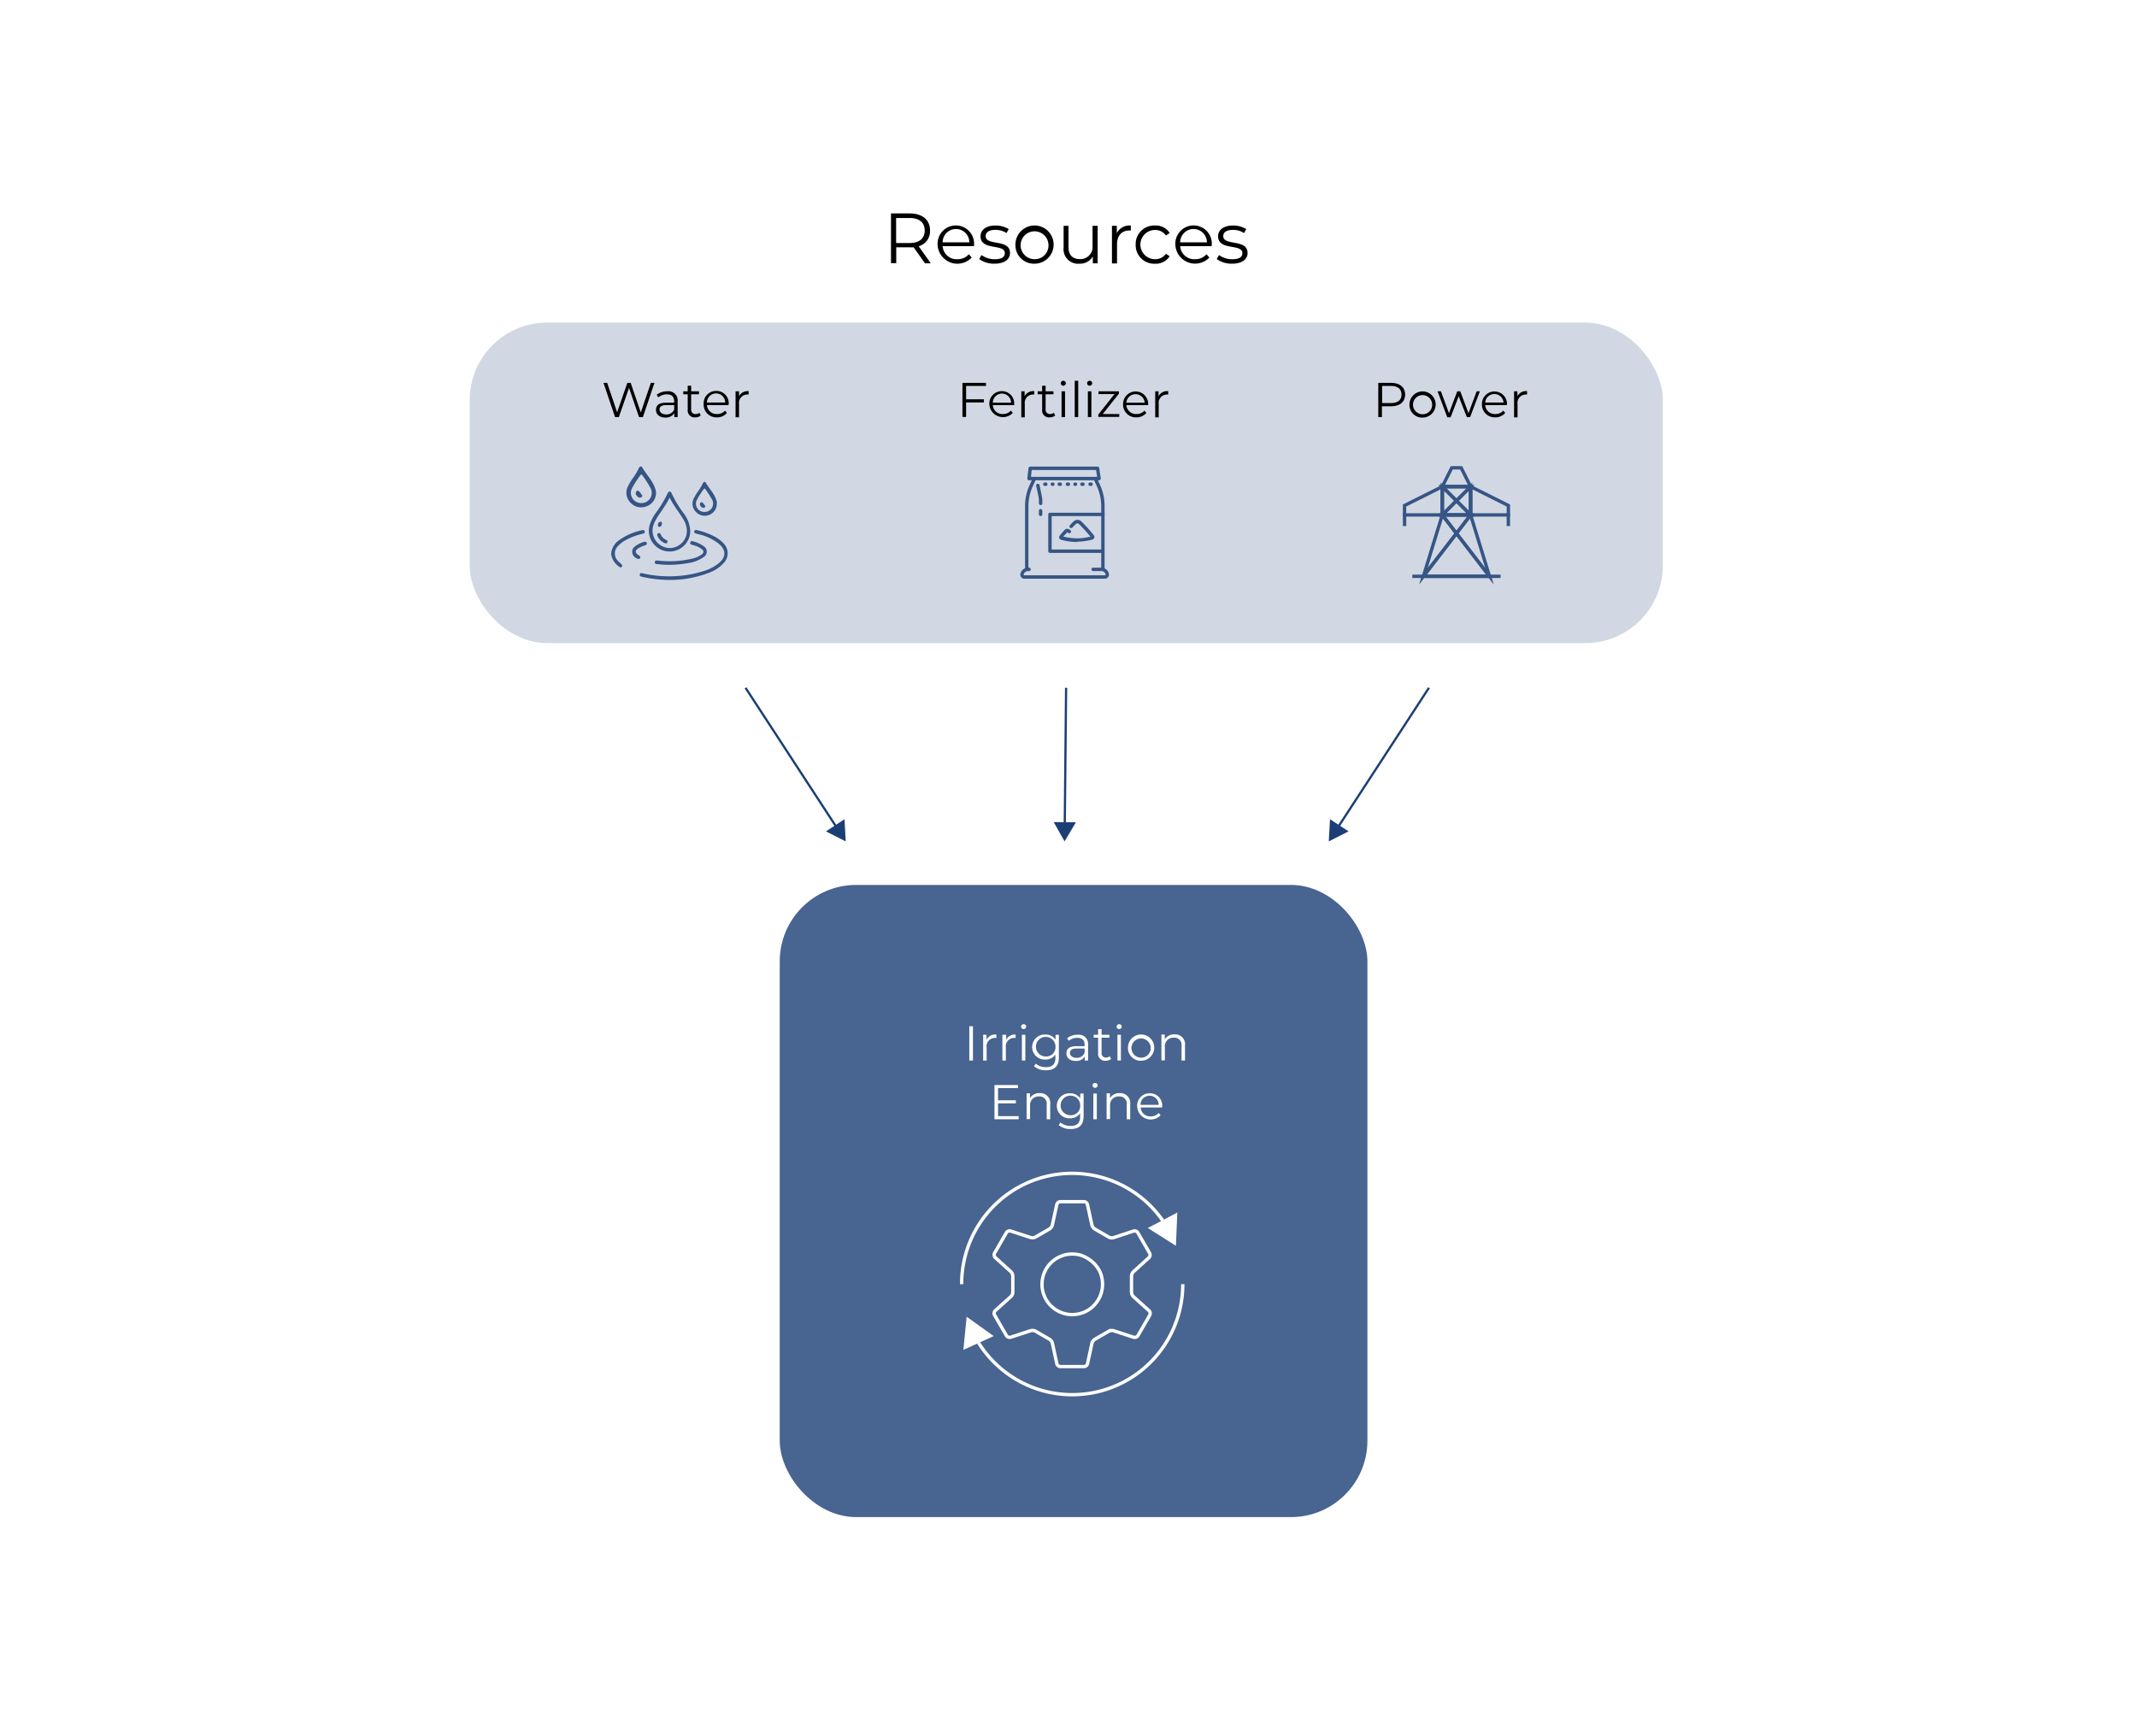 <?xml version="1.0" encoding="UTF-8"?> <svg xmlns="http://www.w3.org/2000/svg" viewBox="0 0 480 390"><defs><style>.cls-1{fill:#fff;}.cls-2,.cls-4,.cls-6{fill:#1b3e74;}.cls-2{opacity:0.8;}.cls-3,.cls-7,.cls-8{fill:none;stroke-miterlimit:10;}.cls-3{stroke:#fff;}.cls-3,.cls-8{stroke-width:0.75px;}.cls-4{opacity:0.2;}.cls-5{opacity:0.85;}.cls-7,.cls-8{stroke:#1b3e74;}.cls-7{stroke-width:0.5px;}</style></defs><g id="Layer_3" data-name="Layer 3"><rect class="cls-1" width="480" height="390"></rect></g><g id="Layer_1" data-name="Layer 1"><rect class="cls-2" x="175.14" y="198.78" width="132" height="142" rx="17.16"></rect><path class="cls-1" d="M217.72,230.52h.82v7.7h-.82Z"></path><path class="cls-1" d="M223.8,232.39v.76h-.19a1.87,1.87,0,0,0-2,2.13v2.95h-.78v-5.79h.75v1.14A2.17,2.17,0,0,1,223.8,232.39Z"></path><path class="cls-1" d="M228.12,232.39v.76h-.19a1.87,1.87,0,0,0-2,2.13v2.95h-.78v-5.79H226v1.14A2.17,2.17,0,0,1,228.12,232.39Z"></path><path class="cls-1" d="M229.35,230.61a.56.56,0,0,1,.57-.55.55.55,0,0,1,.57.53.57.57,0,0,1-1.14,0Zm.18,1.82h.78v5.79h-.78Z"></path><path class="cls-1" d="M237.84,232.43v5.08c0,2-1,2.9-2.89,2.9a4.06,4.06,0,0,1-2.7-.89l.4-.6a3.43,3.43,0,0,0,2.28.79c1.46,0,2.13-.67,2.13-2.1v-.73a2.61,2.61,0,0,1-2.25,1.12,2.81,2.81,0,1,1,0-5.61,2.6,2.6,0,0,1,2.28,1.15v-1.11Zm-.76,2.75a2.2,2.2,0,1,0-2.2,2.13A2.07,2.07,0,0,0,237.08,235.18Z"></path><path class="cls-1" d="M244.4,234.63v3.59h-.75v-.9a2.17,2.17,0,0,1-2,1c-1.31,0-2.11-.68-2.11-1.68s.57-1.64,2.23-1.64h1.84v-.35c0-1-.56-1.53-1.64-1.53a3,3,0,0,0-1.93.68l-.35-.58a3.63,3.63,0,0,1,2.35-.78A2.06,2.06,0,0,1,244.4,234.63Zm-.78,1.85v-.95H241.8c-1.12,0-1.48.44-1.48,1s.54,1.09,1.46,1.09A1.86,1.86,0,0,0,243.62,236.48Z"></path><path class="cls-1" d="M249.57,237.87a1.89,1.89,0,0,1-1.22.4,1.53,1.53,0,0,1-1.7-1.68v-3.5h-1v-.66h1v-1.26h.78v1.26h1.76v.66h-1.76v3.46a.93.93,0,0,0,1,1,1.33,1.33,0,0,0,.86-.29Z"></path><path class="cls-1" d="M250.81,230.61a.56.56,0,0,1,.57-.55.55.55,0,0,1,.57.53.57.57,0,0,1-1.14,0Zm.18,1.82h.78v5.79H251Z"></path><path class="cls-1" d="M253.36,235.33a2.95,2.95,0,1,1,2.95,2.94A2.85,2.85,0,0,1,253.36,235.33Zm5.1,0a2.16,2.16,0,1,0-2.15,2.25A2.12,2.12,0,0,0,258.46,235.33Z"></path><path class="cls-1" d="M266.17,234.86v3.36h-.78v-3.28a1.62,1.62,0,0,0-1.74-1.85,1.9,1.9,0,0,0-2,2.09v3h-.78v-5.79h.75v1.07a2.42,2.42,0,0,1,2.2-1.11A2.21,2.21,0,0,1,266.17,234.86Z"></path><path class="cls-1" d="M228.81,250.71v.71h-5.44v-7.7h5.28v.7h-4.47v2.74h4v.69h-4v2.86Z"></path><path class="cls-1" d="M235.89,248.06v3.36h-.79v-3.28a1.61,1.61,0,0,0-1.73-1.85,1.9,1.9,0,0,0-2,2.09v3h-.78v-5.79h.75v1.07a2.44,2.44,0,0,1,2.2-1.11A2.21,2.21,0,0,1,235.89,248.06Z"></path><path class="cls-1" d="M243.39,245.63v5.08c0,2-1,2.9-2.9,2.9a4,4,0,0,1-2.69-.89l.39-.6a3.43,3.43,0,0,0,2.28.8c1.46,0,2.14-.68,2.14-2.11v-.73a2.63,2.63,0,0,1-2.26,1.12,2.81,2.81,0,1,1,0-5.61,2.61,2.61,0,0,1,2.29,1.15v-1.11Zm-.76,2.75a2.2,2.2,0,1,0-2.2,2.13A2.07,2.07,0,0,0,242.63,248.38Z"></path><path class="cls-1" d="M245.4,243.81a.56.56,0,0,1,.57-.55.55.55,0,0,1,.57.53.57.57,0,0,1-1.14,0Zm.18,1.82h.78v5.79h-.78Z"></path><path class="cls-1" d="M253.86,248.06v3.36h-.78v-3.28a1.62,1.62,0,0,0-1.74-1.85,1.9,1.9,0,0,0-2,2.09v3h-.78v-5.79h.75v1.07a2.44,2.44,0,0,1,2.2-1.11A2.21,2.21,0,0,1,253.86,248.06Z"></path><path class="cls-1" d="M261,248.77H256.2a2.14,2.14,0,0,0,2.28,2,2.27,2.27,0,0,0,1.77-.76l.44.51a3.06,3.06,0,0,1-5.27-2,2.79,2.79,0,0,1,2.83-2.94,2.75,2.75,0,0,1,2.8,2.94C261.05,248.59,261,248.68,261,248.77Zm-4.84-.59h4.1a2.05,2.05,0,0,0-4.1,0Z"></path><path class="cls-3" d="M258.06,282.51a.85.85,0,0,0,.17-1l-2.66-4.61a.85.85,0,0,0-1-.36L250.14,278a1.47,1.47,0,0,1-1.19-.17L246,276.12a1.54,1.54,0,0,1-.74-.95l-1-4.59a.84.84,0,0,0-.79-.65h-5.3a.84.84,0,0,0-.8.65l-1,4.59a1.51,1.51,0,0,1-.74.95l-2.94,1.69a1.47,1.47,0,0,1-1.19.17l-4.46-1.45a.87.87,0,0,0-1,.37l-2.65,4.59a.85.85,0,0,0,.17,1l3.48,3.14a1.49,1.49,0,0,1,.45,1.11v3.4a1.44,1.44,0,0,1-.44,1.11l-3.49,3.14a.83.83,0,0,0-.17,1l2.66,4.61a.84.84,0,0,0,1,.36l4.46-1.45a1.47,1.47,0,0,1,1.19.17l2.94,1.7a1.49,1.49,0,0,1,.74.94l1,4.59a.85.85,0,0,0,.8.66h5.3a.84.84,0,0,0,.79-.65l1-4.59a1.49,1.49,0,0,1,.74-.94l2.94-1.7a1.51,1.51,0,0,1,1.19-.17l4.46,1.45a.86.86,0,0,0,1-.36l2.66-4.6a.87.87,0,0,0-.17-1l-3.49-3.14a1.49,1.49,0,0,1-.45-1.11v-3.4a1.5,1.5,0,0,1,.45-1.11Zm-10.44,5.38a6.74,6.74,0,0,1-.29,2.64,6.86,6.86,0,0,1-3.35,4,6.81,6.81,0,0,1-7.52-.84,6.83,6.83,0,0,1-2.39-4.63,6.94,6.94,0,0,1,.3-2.64,6.79,6.79,0,0,1,1.28-2.32,6.71,6.71,0,0,1,2.07-1.65,6.76,6.76,0,0,1,5.19-.44,8.15,8.15,0,0,1,1.79.92,7.05,7.05,0,0,1,1,.83,8.39,8.39,0,0,1,1.21,1.6A6.68,6.68,0,0,1,247.62,287.89Z"></path><path class="cls-3" d="M216,288.46A24.82,24.82,0,0,1,261.72,275"></path><polygon class="cls-1" points="257.81 275.84 264.13 279.84 264.44 272.37 257.81 275.84"></polygon><path class="cls-3" d="M265.67,288.46a24.82,24.82,0,0,1-46.41,12.25"></path><polygon class="cls-1" points="223.2 300.12 217.12 295.77 216.39 303.21 223.2 300.12"></polygon><path d="M207.77,59.15l-2.56-3.6a8.64,8.64,0,0,1-.9,0h-3v3.56h-1.18V47.94h4.19c2.85,0,4.58,1.44,4.58,3.84a3.48,3.48,0,0,1-2.56,3.53l2.73,3.84Zm-.07-7.37c0-1.79-1.18-2.81-3.42-2.81h-3v5.62h3C206.52,54.59,207.7,53.55,207.7,51.78Z"></path><path d="M218.78,55.29h-7.05a3.13,3.13,0,0,0,3.32,2.93,3.3,3.3,0,0,0,2.57-1.11l.64.74a4.44,4.44,0,0,1-7.66-2.91,4.1,4.1,0,1,1,8.19,0C218.79,55,218.78,55.16,218.78,55.29Zm-7.05-.85h6a3,3,0,0,0-6,0Z"></path><path d="M219.94,58.19l.51-.9a5.08,5.08,0,0,0,3,.94c1.6,0,2.25-.54,2.25-1.37,0-2.19-5.46-.47-5.46-3.8,0-1.37,1.19-2.4,3.33-2.4a5.7,5.7,0,0,1,3,.79l-.5.91a4.3,4.3,0,0,0-2.48-.72c-1.52,0-2.19.59-2.19,1.39,0,2.28,5.46.56,5.46,3.8,0,1.45-1.28,2.4-3.47,2.4A5.64,5.64,0,0,1,219.94,58.19Z"></path><path d="M228.08,54.94a4.29,4.29,0,1,1,4.29,4.29A4.15,4.15,0,0,1,228.08,54.94Zm7.42,0a3.13,3.13,0,1,0-3.13,3.28A3.07,3.07,0,0,0,235.5,54.94Z"></path><path d="M246.55,50.73v8.42h-1.09V57.61a3.33,3.33,0,0,1-3,1.62,3.26,3.26,0,0,1-3.56-3.62V50.73H240V55.5c0,1.79.93,2.7,2.53,2.7a2.74,2.74,0,0,0,2.87-3.05V50.73Z"></path><path d="M254,50.66v1.11l-.27,0c-1.76,0-2.83,1.12-2.83,3.11v4.29h-1.14V50.73h1.09v1.65A3.18,3.18,0,0,1,254,50.66Z"></path><path d="M255.09,54.94a4.15,4.15,0,0,1,4.34-4.28,3.68,3.68,0,0,1,3.3,1.67l-.85.57a2.88,2.88,0,0,0-2.45-1.24,3.28,3.28,0,0,0,0,6.56A2.87,2.87,0,0,0,261.88,57l.85.57a3.72,3.72,0,0,1-3.3,1.67A4.16,4.16,0,0,1,255.09,54.94Z"></path><path d="M272.14,55.29h-7.05a3.13,3.13,0,0,0,3.32,2.93A3.3,3.3,0,0,0,271,57.11l.64.74A4.44,4.44,0,0,1,264,54.94a4.1,4.1,0,1,1,8.19,0C272.15,55,272.14,55.16,272.14,55.29Zm-7.05-.85h6a3,3,0,0,0-6,0Z"></path><path d="M273.3,58.19l.51-.9a5.08,5.08,0,0,0,3,.94c1.6,0,2.25-.54,2.25-1.37,0-2.19-5.46-.47-5.46-3.8,0-1.37,1.19-2.4,3.33-2.4a5.7,5.7,0,0,1,3,.79l-.49.91a4.36,4.36,0,0,0-2.49-.72c-1.52,0-2.19.59-2.19,1.39,0,2.28,5.46.56,5.46,3.8,0,1.45-1.28,2.4-3.47,2.4A5.64,5.64,0,0,1,273.3,58.19Z"></path><rect class="cls-4" x="105.5" y="72.46" width="268" height="72" rx="17.41"></rect><path d="M147,86l-2.6,7.7h-.86l-2.25-6.57L139,93.69h-.85L135.55,86h.83l2.23,6.62,2.3-6.62h.75l2.27,6.66L146.19,86Z"></path><path d="M152.21,90.1v3.59h-.75v-.9a2.18,2.18,0,0,1-2,1c-1.31,0-2.11-.69-2.11-1.69s.57-1.64,2.23-1.64h1.84v-.35c0-1-.56-1.53-1.64-1.53a3,3,0,0,0-1.92.68l-.35-.58a3.69,3.69,0,0,1,2.35-.78A2.05,2.05,0,0,1,152.21,90.1ZM151.43,92V91h-1.81c-1.13,0-1.49.44-1.49,1s.54,1.09,1.46,1.09A1.85,1.85,0,0,0,151.43,92Z"></path><path d="M157.38,93.34a1.89,1.89,0,0,1-1.22.41,1.53,1.53,0,0,1-1.69-1.69v-3.5h-1V87.9h1V86.64h.78V87.9H157v.66h-1.76V92a.92.92,0,0,0,1,1,1.28,1.28,0,0,0,.86-.29Z"></path><path d="M163.63,91h-4.84a2.14,2.14,0,0,0,2.28,2,2.27,2.27,0,0,0,1.77-.76l.44.51a2.84,2.84,0,0,1-2.23,1,2.87,2.87,0,0,1-3-3,2.79,2.79,0,0,1,2.83-2.94,2.76,2.76,0,0,1,2.8,2.94C163.64,90.86,163.63,91,163.63,91Zm-4.84-.58h4.1a2.05,2.05,0,0,0-4.1,0Z"></path><path d="M168.15,87.86v.76H168A1.87,1.87,0,0,0,166,90.74v3h-.78V87.9H166V89A2.19,2.19,0,0,1,168.15,87.86Z"></path><path d="M217,86.69v3h4v.7h-4v3.27h-.82V86h5.28v.7Z"></path><path d="M227.79,91H223a2.14,2.14,0,0,0,2.28,2,2.27,2.27,0,0,0,1.77-.76l.44.51a3.06,3.06,0,0,1-5.27-2A2.79,2.79,0,0,1,225,87.86a2.76,2.76,0,0,1,2.8,2.94C227.8,90.86,227.79,91,227.79,91ZM223,90.46h4.1a2.05,2.05,0,0,0-4.1,0Z"></path><path d="M232.31,87.86v.76h-.19a1.87,1.87,0,0,0-1.94,2.13v3h-.78V87.9h.74V89A2.19,2.19,0,0,1,232.31,87.86Z"></path><path d="M237,93.34a1.89,1.89,0,0,1-1.22.41,1.54,1.54,0,0,1-1.7-1.69v-3.5h-1V87.9h1V86.64h.78V87.9h1.76v.66h-1.76V92a.93.93,0,0,0,1,1,1.27,1.27,0,0,0,.85-.29Z"></path><path d="M238.26,86.08a.56.56,0,0,1,.57-.55.55.55,0,0,1,.57.54.57.57,0,0,1-1.14,0Zm.18,1.82h.78v5.79h-.78Z"></path><path d="M241.4,85.53h.78v8.16h-.78Z"></path><path d="M244.18,86.08a.56.56,0,0,1,.57-.55.55.55,0,0,1,.57.54.57.57,0,0,1-1.14,0Zm.17,1.82h.79v5.79h-.79Z"></path><path d="M251.4,93v.65h-4.71v-.52l3.64-4.61h-3.58V87.9h4.58v.52L247.69,93Z"></path><path d="M257.87,91H253a2.15,2.15,0,0,0,2.28,2,2.26,2.26,0,0,0,1.77-.76l.44.51a2.83,2.83,0,0,1-2.23,1,2.87,2.87,0,0,1-3-3,2.82,2.82,0,1,1,5.64,0C257.89,90.86,257.87,91,257.87,91ZM253,90.46h4.11a2.06,2.06,0,0,0-4.11,0Z"></path><path d="M262.4,87.86v.76h-.19a1.87,1.87,0,0,0-1.95,2.13v3h-.78V87.9h.75V89A2.18,2.18,0,0,1,262.4,87.86Z"></path><g class="cls-5"><path class="cls-6" d="M150.41,123.88a4.67,4.67,0,0,1-4.34-6.39,10,10,0,0,1,1.29-2.35,25.79,25.79,0,0,0,2.59-4.31c.09-.21.19-.41.45-.41s.37.19.46.4a25.17,25.17,0,0,0,2.58,4.32,7.21,7.21,0,0,1,1.6,4.14A4.62,4.62,0,0,1,150.41,123.88Zm0-12.12c-.92,1.93-2.21,3.41-3.16,5.1a5.16,5.16,0,0,0-.46,1.08A3.86,3.86,0,0,0,148,122.2a3.73,3.73,0,0,0,4.34.38,3.81,3.81,0,0,0,1.89-3.94,5,5,0,0,0-.75-2C152.49,115,151.3,113.6,150.4,111.76Z"></path><path class="cls-6" d="M150.36,130.27a29.33,29.33,0,0,1-5.92-.65l-.32-.08c-.29-.06-.51-.2-.41-.54s.36-.28.59-.23a24.77,24.77,0,0,0,3.43.56,26.06,26.06,0,0,0,10.16-1,10.35,10.35,0,0,0,3.49-1.76c1.75-1.4,1.77-3.06,0-4.49a11.69,11.69,0,0,0-4.35-2.05c-.23-.07-.46-.11-.69-.18s-.47-.19-.4-.49.33-.35.61-.28a16.51,16.51,0,0,1,3.81,1.37,7.4,7.4,0,0,1,2.23,1.69,3.1,3.1,0,0,1,0,4.28,8,8,0,0,1-3.1,2.14A24.24,24.24,0,0,1,150.36,130.27Z"></path><path class="cls-6" d="M161,113.17a2.6,2.6,0,0,1-1.63,2.45,2.66,2.66,0,0,1-3-.58,2.61,2.61,0,0,1-.58-3,12.46,12.46,0,0,1,1.24-2,16.4,16.4,0,0,0,.84-1.47c.17-.35.47-.45.64-.16.85,1.45,2.14,2.65,2.51,4.38A1.71,1.71,0,0,1,161,113.17ZM158.21,115a1.88,1.88,0,0,0,1.79-2.67,20.55,20.55,0,0,0-1.58-2.46c-.11-.17-.24-.2-.35,0a17.11,17.11,0,0,0-1.6,2.53A1.86,1.86,0,0,0,158.21,115Z"></path><path class="cls-6" d="M150.13,126.88a22.23,22.23,0,0,1-2.4-.16c-.3,0-.69,0-.65-.46s.45-.35.77-.33a22.59,22.59,0,0,0,7.73-.47,5.55,5.55,0,0,0,2-.89c.57-.44.58-.82,0-1.26a5.33,5.33,0,0,0-2-.89c-.28-.09-.66-.16-.53-.58s.47-.29.77-.19a6.69,6.69,0,0,1,2.19,1,1.43,1.43,0,0,1,0,2.5,7.57,7.57,0,0,1-3.38,1.32A24.1,24.1,0,0,1,150.13,126.88Z"></path><path class="cls-6" d="M137.28,124.37a4,4,0,0,1,1.74-3,13.83,13.83,0,0,1,5.23-2.28c.27-.07.5,0,.57.27s-.16.46-.43.53a14.8,14.8,0,0,0-4.13,1.59,6.07,6.07,0,0,0-1.42,1.15,2.32,2.32,0,0,0-.05,3.35c.24.28.54.51.8.77a.39.39,0,0,1,.07.58.36.36,0,0,1-.53,0A4,4,0,0,1,137.28,124.37Z"></path><path class="cls-6" d="M142,123.92a1.37,1.37,0,0,1,.51-1.09,5.66,5.66,0,0,1,2.18-1.12c.23-.07.46,0,.56.2a.4.4,0,0,1-.3.56,6.88,6.88,0,0,0-1.5.65c-.86.52-.87,1-.06,1.56.24.18.61.34.37.7s-.58.12-.84,0A1.64,1.64,0,0,1,142,123.92Z"></path><path class="cls-6" d="M149.94,121.69a.41.41,0,0,1-.64.3,3,3,0,0,1-1.62-1.61c-.1-.24-.09-.5.18-.62a.39.39,0,0,1,.53.25,2.39,2.39,0,0,0,1.25,1.27A.43.43,0,0,1,149.94,121.69Z"></path><path class="cls-6" d="M148.19,118.35c-.28,0-.43-.13-.42-.34,0-.36.1-.71.53-.8a.3.3,0,0,1,.38.33A.8.8,0,0,1,148.19,118.35Z"></path><path class="cls-6" d="M158.42,113.64c0,.28-.13.41-.34.44a.75.75,0,0,1-.67-.34.66.66,0,0,1-.16-.67c.06-.17.21-.32.4-.25C158.06,113,158.14,113.43,158.42,113.64Z"></path><path class="cls-6" d="M147.35,110.68a3.17,3.17,0,0,1-2,3,3.26,3.26,0,0,1-3.67-.7,3.18,3.18,0,0,1-.71-3.59,14.5,14.5,0,0,1,1.51-2.43,19.68,19.68,0,0,0,1-1.79c.21-.42.57-.55.78-.19,1,1.77,2.61,3.22,3.05,5.32A1.79,1.79,0,0,1,147.35,110.68ZM144,113a2.29,2.29,0,0,0,2.18-3.25,25.1,25.1,0,0,0-1.92-3c-.12-.2-.29-.23-.43,0a22.34,22.34,0,0,0-1.94,3.07A2.28,2.28,0,0,0,144,113Z"></path><path class="cls-6" d="M144.26,111.24c0,.35-.16.51-.41.54a.89.89,0,0,1-.81-.41.79.79,0,0,1-.2-.81c.08-.21.25-.4.48-.31C143.83,110.43,143.92,111,144.26,111.24Z"></path></g><line class="cls-7" x1="167.46" y1="154.5" x2="188" y2="185.99"></line><polygon class="cls-6" points="185.52 186.75 189.96 189 189.69 184.02 185.52 186.75"></polygon><line class="cls-7" x1="239.46" y1="154.5" x2="239.16" y2="185.41"></line><polygon class="cls-6" points="236.67 184.66 239.12 189 241.66 184.71 236.67 184.66"></polygon><line class="cls-7" x1="320.96" y1="154.5" x2="300.42" y2="185.99"></line><polygon class="cls-6" points="298.74 184.02 298.46 189 302.91 186.75 298.74 184.02"></polygon><g class="cls-5"><path class="cls-6" d="M247.73,128.23a.39.39,0,0,1-.38-.39V113.69a10.87,10.87,0,0,0-1-4.52l-.7-1.52a.37.37,0,0,1,.19-.5.38.38,0,0,1,.51.18l.7,1.52a11.56,11.56,0,0,1,1.06,4.84v14.15a.39.39,0,0,1-.38.39"></path><path class="cls-6" d="M230.63,128.23a.39.39,0,0,1-.39-.39V113.69a11.57,11.57,0,0,1,1.07-4.84l.7-1.52a.38.38,0,0,1,.51-.18.37.37,0,0,1,.18.5l-.7,1.52a10.86,10.86,0,0,0-1,4.52v14.15a.39.39,0,0,1-.38.39"></path><path class="cls-6" d="M248.24,130H230.11a.93.93,0,0,1-.75-.38.91.91,0,0,1-.14-.83,1.78,1.78,0,0,1,1.72-1.28h.2a.38.38,0,0,1,.38.38.39.39,0,0,1-.38.39h-.2a1,1,0,0,0-1,.73.16.16,0,0,0,0,.15.15.15,0,0,0,.13.07h18.13a.16.16,0,0,0,.14-.07.16.16,0,0,0,0-.15,1,1,0,0,0-1-.73h-1.81a.39.39,0,0,1-.38-.39.38.38,0,0,1,.38-.38h1.81a1.78,1.78,0,0,1,1.72,1.28.95.95,0,0,1-.9,1.21"></path><path class="cls-6" d="M246.87,107.88H231.14a.39.39,0,0,1-.29-.13.41.41,0,0,1-.1-.3l.27-2.3a.38.38,0,0,1,.38-.34h15.12a.38.38,0,0,1,.38.33l.35,2.3a.4.4,0,0,1-.09.3.38.38,0,0,1-.29.14m-15.3-.77h14.85l-.23-1.53H231.74Z"></path><path class="cls-6" d="M247.73,124.2h-11.9a.38.38,0,0,1-.38-.38v-8.27a.38.38,0,0,1,.38-.38h11.9a.38.38,0,1,1,0,.76H236.22v7.5h11.51a.39.39,0,0,1,0,.77"></path><path class="cls-6" d="M233.74,113.45a.39.39,0,0,1-.39-.38v-.62a3.8,3.8,0,0,0-.08-.82l-.53-2.51a.38.38,0,0,1,.3-.45.37.37,0,0,1,.45.3l.53,2.5a4.59,4.59,0,0,1,.1,1v.62a.38.38,0,0,1-.38.38"></path><path class="cls-6" d="M233.74,115.93a.39.39,0,0,1-.39-.38v-.83a.39.39,0,0,1,.39-.38.38.38,0,0,1,.38.38v.83a.38.38,0,0,1-.38.38"></path><path class="cls-6" d="M234.84,109.15h-.21a.39.39,0,0,1,0-.77h.21a.39.39,0,1,1,0,.77"></path><path class="cls-6" d="M236.54,109.15h-.22a.39.39,0,0,1,0-.77h.22a.39.39,0,0,1,0,.77"></path><path class="cls-6" d="M238.23,109.15H238a.39.39,0,1,1,0-.77h.21a.39.39,0,0,1,0,.77"></path><path class="cls-6" d="M239.92,109.15h-.21a.39.39,0,0,1,0-.77h.21a.39.39,0,1,1,0,.77"></path><path class="cls-6" d="M241.62,109.15h-.22a.39.39,0,0,1,0-.77h.22a.39.39,0,0,1,0,.77"></path><path class="cls-6" d="M243.31,109.15h-.21a.39.39,0,1,1,0-.77h.21a.39.39,0,0,1,0,.77"></path><path class="cls-6" d="M245,109.15h-.21a.39.39,0,0,1,0-.77H245a.39.39,0,1,1,0,.77"></path><path class="cls-6" d="M241.86,121.76a15.07,15.07,0,0,1-3.11-.4h0c-.34-.07-.69-.14-.82-.45a.58.58,0,0,1,.09-.58,17.27,17.27,0,0,1,1.13-1.31h0a.8.8,0,0,1,1-.11l.26.18a.38.38,0,1,1-.43.63l-.26-.17a0,0,0,0,0,0,0c-.29.33-.71.79-.93,1l.13,0h0a14.68,14.68,0,0,0,3,.38,13,13,0,0,0,3-.39,30.42,30.42,0,0,0-2.6-2.85.47.47,0,0,0-.64,0,10.91,10.91,0,0,0-.81.82.4.4,0,0,1-.55,0,.39.39,0,0,1,0-.54s.53-.58.87-.88a1.25,1.25,0,0,1,1.66,0,30.75,30.75,0,0,1,2.83,3.14.61.61,0,0,1,.11.59.81.81,0,0,1-.65.44,13.76,13.76,0,0,1-3.16.42"></path></g><path d="M315.61,88.63c0,1.64-1.19,2.63-3.15,2.63H310.4v2.43h-.82V86h2.88C314.42,86,315.61,87,315.61,88.63Zm-.81,0c0-1.23-.82-1.94-2.36-1.94h-2v3.85h2C314,90.54,314.8,89.84,314.8,88.63Z"></path><path d="M316.59,90.8a2.94,2.94,0,1,1,3,3A2.84,2.84,0,0,1,316.59,90.8Zm5.09,0a2.15,2.15,0,1,0-2.14,2.25A2.11,2.11,0,0,0,321.68,90.8Z"></path><path d="M332.4,87.9l-2.19,5.79h-.74L327.64,89l-1.82,4.74h-.74L322.9,87.9h.75l1.81,4.92,1.86-4.92H328l1.84,4.92,1.84-4.92Z"></path><path d="M338.45,91H333.6a2.15,2.15,0,0,0,2.28,2,2.26,2.26,0,0,0,1.77-.76l.44.51a2.83,2.83,0,0,1-2.23,1,2.88,2.88,0,0,1-3-3,2.82,2.82,0,1,1,5.64,0C338.46,90.86,338.45,91,338.45,91Zm-4.85-.58h4.11a2.06,2.06,0,0,0-4.11,0Z"></path><path d="M343,87.86v.76h-.19a1.87,1.87,0,0,0-1.95,2.13v3h-.78V87.9h.75V89A2.18,2.18,0,0,1,343,87.86Z"></path><g class="cls-5"><polygon class="cls-8" points="327.14 112.49 330.32 115.67 330.32 109.31 327.14 112.49"></polygon><polygon class="cls-8" points="323.96 115.67 330.32 115.67 327.14 112.49 323.96 115.67"></polygon><polygon class="cls-8" points="330.32 109.31 323.96 109.31 327.14 112.49 330.32 109.31"></polygon><polygon class="cls-8" points="323.96 109.31 323.96 115.67 327.14 112.49 323.96 109.31"></polygon><polygon class="cls-8" points="327.14 119.81 319.72 129.45 334.56 129.45 327.14 119.81"></polygon><polygon class="cls-8" points="323.96 115.67 319.72 129.45 327.14 119.81 323.96 115.67"></polygon><polygon class="cls-8" points="334.56 129.45 330.32 115.67 327.14 119.81 334.56 129.45"></polygon><polygon class="cls-8" points="330.32 115.67 323.96 115.67 327.14 119.81 330.32 115.67"></polygon><polygon class="cls-8" points="315.48 115.67 323.96 115.67 323.96 109.31 315.48 113.55 315.48 115.67"></polygon><polygon class="cls-8" points="338.8 115.67 330.32 115.67 330.32 109.31 338.8 113.55 338.8 115.67"></polygon><polygon class="cls-8" points="328.2 105.08 326.08 105.08 323.96 109.31 330.32 109.31 328.2 105.08"></polygon><rect class="cls-8" x="323.96" y="109.31" width="6.36" height="6.36"></rect><rect class="cls-8" x="317.6" y="129.45" width="19.08" height="0.01"></rect><rect class="cls-8" x="315.48" y="115.67" width="0.01" height="2.12"></rect><rect class="cls-8" x="338.79" y="115.67" width="0.01" height="2.12"></rect></g></g></svg> 